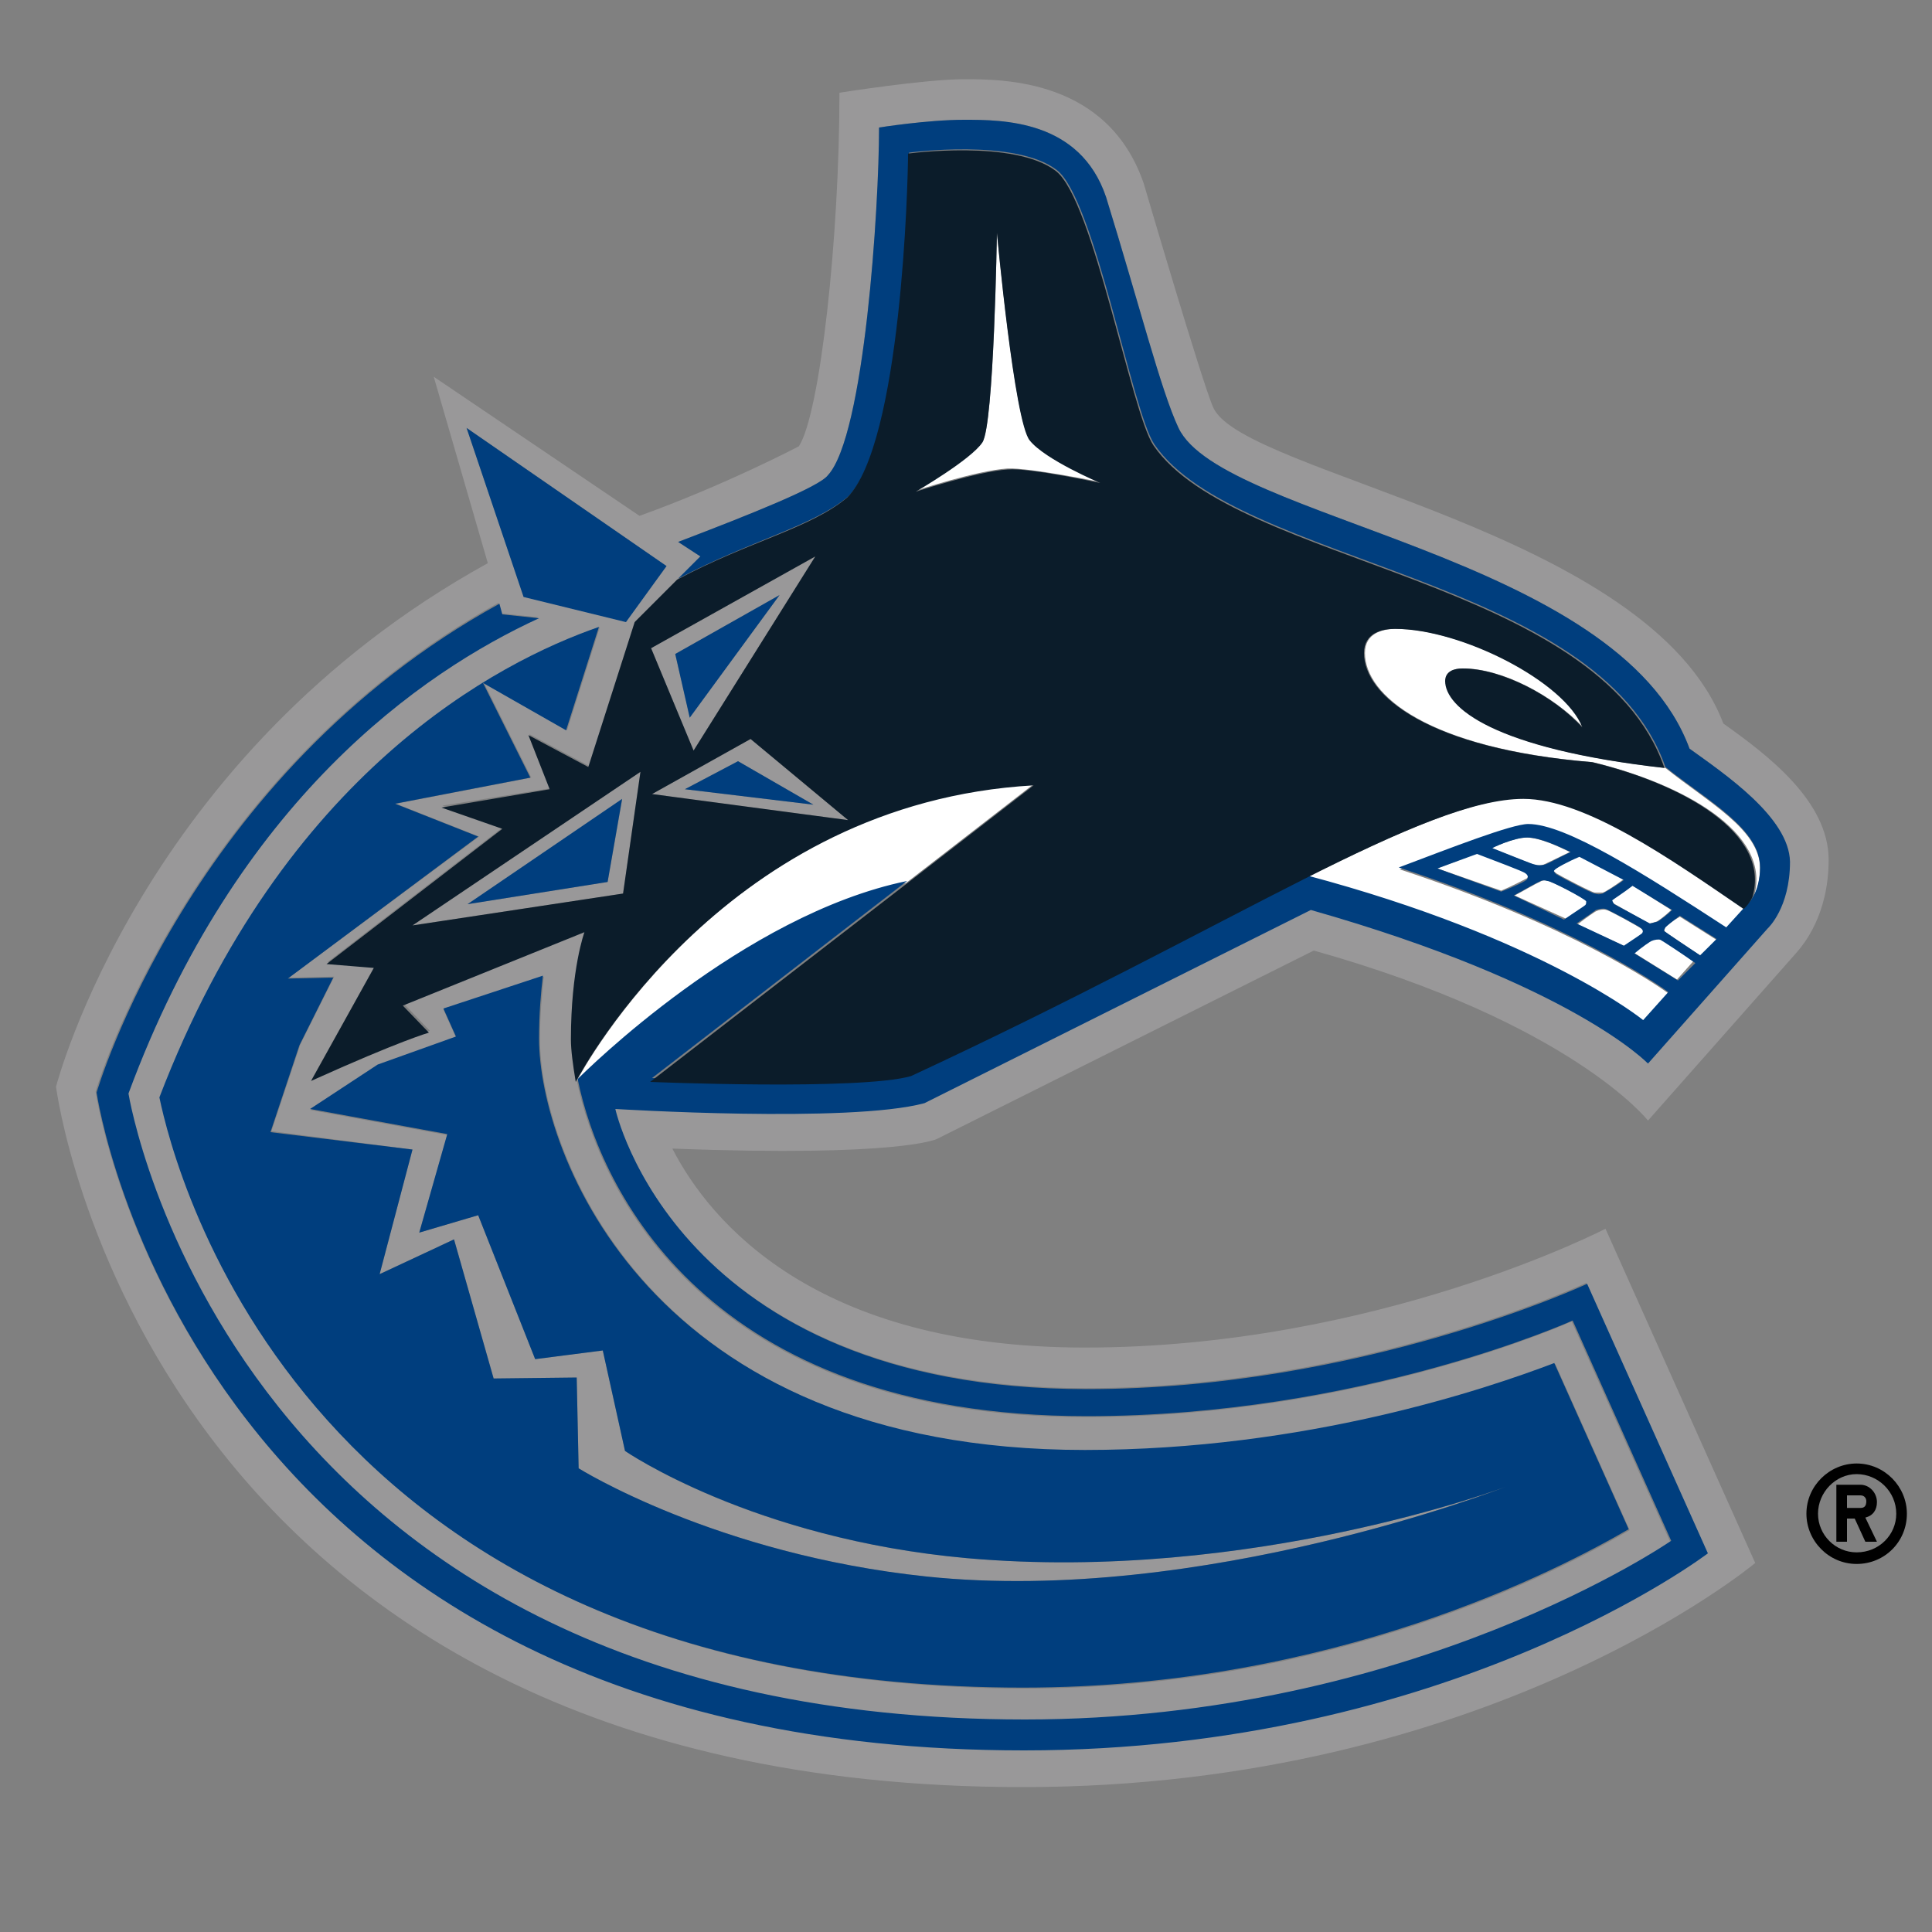 <?xml version="1.0" encoding="utf-8"?>
<!-- Generator: Adobe Illustrator 23.1.1, SVG Export Plug-In . SVG Version: 6.00 Build 0)  -->
<svg version="1.1" id="Layer_1" xmlns="http://www.w3.org/2000/svg" xmlns:xlink="http://www.w3.org/1999/xlink" x="0px" y="0px"
	 viewBox="0 0 200 200" style="enable-background:new 0 0 200 200;" xml:space="preserve">
<rect x="0" y="0" width="200" height="200" fill="#808080" stroke="none"/>
<style type="text/css">
	.st0{fill:#FFFFFF;}
	.st1{fill:#999899;}
	.st2{fill:#003E7E;}
	.st3{fill:#0B1C2A;}
</style>
<g>
	<g>
		<g>
			<g>
				<g>
					<path class="st0" d="M106.6,45.5c-1.6-2-3.4-21.5-3.4-21.5s-0.3,20-1.5,21.7c-1.2,1.8-6.9,5.1-6.9,5.1s6.3-2.1,9.5-2.3
						c2.3-0.1,9.6,1.4,9.6,1.4S108.1,47.5,106.6,45.5z"/>
					<path class="st0" d="M59.7,111.9c0.8-0.8,17-17,34.1-20.5l13.3-10.3C75.4,83,60.5,110.4,59.7,111.9z"/>
					<path class="st0" d="M182.2,89.9c0-4-5.3-6.8-9.8-10.4c-17.8-2-22.7-6.3-22.7-9c0-1.1,0.9-1.3,1.8-1.3c4.1,0,9.4,2.9,12.4,6.1
						c-1.8-4.7-12.5-10.2-19.4-10.2c-1.3,0-3.2,0.4-3.2,2.5c0,4.4,6.6,9.9,23.6,11.3c9.1,2.2,18.5,7.2,16.7,13.8
						C181.9,92.1,182.2,91.1,182.2,89.9z"/>
					<path class="st0" d="M148.8,89.9l6.6,2.3c1.2-0.5,2.5-1.2,2.7-1.3c0.1-0.2,0.1-0.3-0.2-0.6c-0.2-0.2-3.2-1.3-5-2L148.8,89.9z"
						/>
					<path class="st0" d="M154.4,87.8c1.8,0.7,4.2,1.7,4.4,1.7c0.3,0.1,0.7,0.1,1,0c0.2-0.1,1.7-0.8,2.7-1.3c-1-0.5-3.1-1.5-4.5-1.5
						C156.7,86.7,154.4,87.8,154.4,87.8z"/>
					<path class="st0" d="M160.9,90c-0.1,0.2,0,0.2,0.2,0.4c0.3,0.2,3.7,2,4,2s0.5,0,0.8,0c0.2,0,1.4-0.8,2.2-1.4l-4.6-2.5
						C162.3,89.2,161,89.9,160.9,90z"/>
					<path class="st0" d="M164.2,93.7c0.1-0.2,0.1-0.3,0.1-0.4c-0.2-0.3-3.6-2-4-2.1s-0.6-0.1-0.9,0.1c-0.3,0.1-2,1.1-2.6,1.4
						l5.3,2.4C163,94.5,164.1,93.8,164.2,93.7z"/>
					<path class="st0" d="M170.7,95.6c0.1,0,0.5-0.1,0.8-0.2c0.2-0.1,1-0.7,1.5-1.2l-4.1-2.6c-1,0.6-2,1.3-2.1,1.5
						c0,0,0,0.1,0.2,0.4L170.7,95.6z"/>
					<path class="st0" d="M172.4,96c-0.1,0.2-0.1,0.3-0.1,0.4c0.1,0.1,2.3,1.6,3.7,2.5l1.7-1.6l-3.8-2.4
						C173.2,95.3,172.5,95.8,172.4,96z"/>
					<path class="st0" d="M170.1,96.7c0.1-0.1,0-0.3-0.1-0.5c-0.2-0.2-3.5-2-3.7-2c-0.3-0.1-0.8,0-1,0.1c-0.1,0-1.1,0.7-2,1.4l5,2.3
						C169.1,97.4,170,96.8,170.1,96.7z"/>
					<path class="st0" d="M170.9,97.3c-0.1,0-1.1,0.8-1.8,1.3l4.5,2.8l1.7-1.9c-1.4-1-3.4-2.3-3.6-2.4
						C171.7,97.2,171.2,97.2,170.9,97.3z"/>
					<path class="st0" d="M135.3,90.8c24.5,6.5,34.9,15,34.9,15l2.6-2.9c-1.2-0.9-10.2-7.1-27.9-12.9c5.3-2.1,11.6-4.5,13.4-4.5
						c3.9,0,11.9,5.1,20.5,10.7l2-2.2c-7.5-5.2-16.4-11.4-22.8-11.4C152.8,82.6,145.4,85.8,135.3,90.8z"/>
				</g>
				<g>
					<path class="st1" d="M97,117.9l39-19.5c26.7,7.5,34.6,17.6,34.6,17.6l15.3-17.3c0.8-0.9,3.4-4,3.4-9.7
						c0-6.1-6.4-10.9-10.9-14.1c-7.6-20-49.7-25.8-52.8-32.7c-1.1-2.4-7.2-23.2-7.2-23.2C114.7,8.2,103.9,8.2,99.8,8.2
						S86.9,9.6,86.9,9.6c0,15-2,33.2-4.2,36.6c0,0-7.6,4-16.5,7.2L44.9,39l5.6,19.3C14.6,78.1,5.8,112.5,5.8,112.5S15,185,105.9,185
						c48.1,0,75.8-23.2,75.8-23.2l-15.5-34.6c0,0-23.7,12.3-53.9,12.3c-27.9,0-38.8-13-42.7-20.6C93.3,119.8,97,117.9,97,117.9z
						 M48.3,44.3L69,58.6l-4.3,5.7l-10.5-2.6L48.3,44.3z M42.7,119l-3.4,12.9l7.7-3.6l4.1,14.4l8.6-0.1l0.2,9.4
						c0,0,14.2,8.9,36,11.2c28.6,3,60-9.3,60-9.3s-26.4,10-55.8,7.4c-22.3-2-35.4-11.1-35.4-11.1l-2.3-10.4l-7,0.9l-5.9-14.9
						l-6.1,1.8l2.9-10.1l-14.2-2.6l7-4.6l8.1-2.9l-1.3-2.9l10.4-3.4c-0.2,1.8-0.4,3.9-0.4,6.5c0,11.6,11.4,42.6,56.5,42.6
						c22.9,0,41.5-6.2,48.6-9l7.7,17.2c-7.2,4.2-30.6,16.4-62.7,16.4c-74.4-0.1-87.9-53.5-89.4-61.2C29.5,80,51.7,68.5,62.1,64.9
						l-3.4,10.7l-8.6-4.9l4.9,9.8l-14,2.7l8.6,3.4l-19.7,14.6l4.7-0.1l-3.5,7l-3,9L42.7,119z M112.4,143.7
						c28.5,0,51.8-10.9,51.8-10.9l12.5,27.9c0,0-26.7,20.4-70.8,20.4c-86.2,0-96-68.1-96-68.1s9.5-32.8,41.7-50.6l0.3,1.1l3.8,0.4
						c-12.1,5.7-31.2,19-42.5,49.4c0,0,10.5,64.8,92.8,64.8c40.3,0,66.9-18.5,66.9-18.5l-10.2-22.8c0,0-21.9,9.9-50.3,9.9
						c-39.3,0-50.4-23.5-52.7-34.9c-0.4-1.8-0.5-3.4-0.5-4.4c0-7.3,1.4-11.1,1.4-11.1l-18.8,7.6l2.7,2.8c0,0-2.8,0.8-12.2,5
						l6.5-11.7l-4.9-0.4l18.2-14l-6.3-2.2L57,81.6L54.8,76l6.2,3.3l4.8-15l4.4-4.4l2.3-2.3l-2.3-1.5c7.6-2.9,14.6-5.7,15.5-6.9
						c3.8-4.1,5.3-27.8,5.3-36c0,0,5-0.8,8.8-0.8c4,0,12,0,14.7,8c3.4,11.1,5.7,20.1,7.5,23.9c4.5,9.5,45.5,13.1,52.9,33.2
						c3.6,2.6,10.3,7.1,10.3,11.6c0,4.8-2.3,6.9-2.3,6.9l-12.4,14c0,0-7.8-8.3-34.9-15.9l-40,20c-7.7,2.1-32,0.6-32,0.6
						S69.9,143.7,112.4,143.7z"/>
					<path class="st1" d="M77.7,76.5l-10.2,5.7l20.3,2.7L77.7,76.5z M76.4,78.8l7.8,4.5l-13.3-1.6L76.4,78.8z"/>
					<path class="st1" d="M64.5,92.5l1.8-12.6L42.7,95.8L64.5,92.5z M62.9,91.3l-14.5,2.3l16-10.8L62.9,91.3z"/>
					<path class="st1" d="M84.4,57.6l-17,9.5l4.4,10.6L84.4,57.6z M69.9,67.7l10.8-6.1l-9.3,12.6L69.9,67.7z"/>
				</g>
				<g>
					<path class="st2" d="M174.9,77.5c-7.4-20.1-48.4-23.7-52.9-33.2c-1.8-3.8-4.1-12.9-7.5-23.9c-2.7-8-10.7-8-14.7-8
						c-3.8,0-8.8,0.8-8.8,0.8c0,8.2-1.5,31.9-5.3,36c-0.9,1.2-7.9,4-15.5,6.9l2.3,1.5l-2.3,2.3c7.6-4,13.9-5.4,17.6-8.5
						c5.6-5.6,6.3-32.6,6.3-35.6c0,0,11-1.5,15.3,1.8c3.9,3,7.8,25,10.1,28.4c8.5,12.4,46.1,13.7,52.9,33.4
						c4.5,3.6,9.8,6.4,9.8,10.4c0,1.2-0.3,2.2-0.6,2.8c-0.4,0.8-0.9,1.2-0.9,1.2l-2,2.2c-8.6-5.6-16.6-10.7-20.5-10.7
						c-1.7,0-8.1,2.5-13.4,4.5c17.7,5.8,26.7,12,27.9,12.9l-2.6,2.9c0,0-10.4-8.5-34.9-15c-10.5,5.3-24,12.6-40.7,20.4
						c-5.3,1.5-27,0.6-27,0.6l26.4-20.4c-17,3.5-33.3,19.7-34.1,20.5c2.3,11.4,13.4,34.9,52.7,34.9c28.4,0,50.3-9.9,50.3-9.9
						l10.2,22.8c0,0-26.7,18.5-66.9,18.5c-82.4,0-92.8-64.8-92.8-64.8C24.5,82.9,43.6,69.6,55.8,64L52,63.6l-0.3-1.1
						C19.5,80.2,10,113.1,10,113.1s9.8,68.1,96,68.1c44.1,0,70.8-20.4,70.8-20.4l-12.5-27.9c0,0-23.3,10.9-51.8,10.9
						c-42.5,0-48.8-29-48.8-29s24.2,1.5,32-0.6l40-20c27.1,7.7,34.9,15.9,34.9,15.9l12.4-14c0,0,2.3-2.1,2.3-6.9
						C185.2,84.6,178.5,80.1,174.9,77.5z M173.1,94.2c-0.5,0.5-1.3,1.1-1.5,1.2c-0.4,0.1-0.7,0.2-0.8,0.2l-3.7-2
						c-0.2-0.3-0.2-0.4-0.2-0.4c0.1-0.1,1.2-0.8,2.1-1.5L173.1,94.2z M168.1,91.1c-0.8,0.6-2,1.3-2.2,1.4c-0.3,0.1-0.5,0.1-0.8,0
						c-0.3,0-3.7-1.8-4-2c-0.2-0.2-0.3-0.3-0.2-0.4c0.1-0.2,1.4-0.9,2.6-1.4L168.1,91.1z M158.1,86.7c1.4,0,3.4,1,4.5,1.5
						c-1.1,0.5-2.5,1.3-2.7,1.3c-0.3,0.1-0.7,0.1-1,0c-0.2,0-2.6-1-4.4-1.7C154.4,87.8,156.7,86.7,158.1,86.7z M148.8,89.9l4.1-1.5
						c1.8,0.7,4.8,1.8,5,2c0.3,0.2,0.3,0.4,0.2,0.6s-1.4,0.8-2.7,1.3L148.8,89.9z M156.7,92.7c0.6-0.3,2.3-1.3,2.6-1.4
						c0.3-0.2,0.6-0.2,0.9-0.1c0.4,0,3.8,1.8,4,2.1c0,0.2,0,0.3-0.1,0.4s-1.2,0.8-2.2,1.5L156.7,92.7z M163.2,95.6
						c0.9-0.6,1.9-1.3,2-1.4c0.3-0.1,0.8-0.2,1-0.1c0.2,0,3.5,1.8,3.7,2s0.2,0.3,0.1,0.5c-0.1,0.1-1,0.7-1.9,1.3L163.2,95.6z
						 M173.7,101.5l-4.5-2.8c0.7-0.6,1.7-1.3,1.8-1.3c0.2-0.1,0.7-0.2,0.9-0.1s2.2,1.4,3.6,2.4L173.7,101.5z M176,98.9
						c-1.5-1-3.6-2.4-3.7-2.5c-0.1-0.1,0-0.2,0.1-0.4c0.1-0.1,0.8-0.7,1.5-1.2l3.8,2.4L176,98.9z"/>
					<polygon class="st2" points="64.4,82.7 48.4,93.6 62.9,91.3 					"/>
					<polygon class="st2" points="84.2,83.3 76.4,78.8 70.9,81.7 					"/>
					<polygon class="st2" points="71.4,74.3 80.7,61.6 69.9,67.7 					"/>
					<path class="st2" d="M45.9,104.4l1.3,2.9l-8.1,2.9l-7,4.6l14.2,2.6l-2.9,10.2l6.1-1.8l5.9,14.9l7-0.9l2.3,10.4
						c0,0,13.2,9.1,35.4,11.1c29.4,2.6,55.8-7.4,55.8-7.4s-31.4,12.3-60,9.3c-21.8-2.3-36-11.2-36-11.2l-0.2-9.4l-8.6,0.1L47,128.3
						l-7.7,3.6l3.4-12.9L28,117.2l3-9l3.5-7l-4.7,0.1l19.7-14.7l-8.6-3.4l14-2.7L50,70.7l8.6,4.9L62,64.9
						c-10.4,3.6-32.6,15-45.5,48.7c1.6,7.7,15,61.1,89.4,61.1c32.1,0,55.5-12.2,62.7-16.4l-7.7-17.2c-7.1,2.7-25.7,9-48.6,9
						c-45.2,0-56.5-30.9-56.5-42.6c0-2.6,0.2-4.8,0.4-6.5L45.9,104.4z"/>
					<polygon class="st2" points="69,58.6 48.3,44.3 54.2,61.8 64.8,64.4 					"/>
				</g>
				<g>
					<path class="st3" d="M164.8,78.9c-17-1.4-23.6-6.9-23.6-11.3c0-2.1,1.9-2.5,3.2-2.5c6.9,0,17.6,5.5,19.4,10.2
						c-3-3.3-8.4-6.1-12.4-6.1c-0.9,0-1.8,0.3-1.8,1.3c0,2.7,4.9,7,22.7,9c-6.8-19.7-44.4-21-52.9-33.4c-2.3-3.4-6.2-25.4-10.1-28.4
						C105,14.4,94,15.9,94,15.9c0,3-0.7,30-6.3,35.6C83.9,54.7,77.6,56,70.1,60l-4.4,4.4l-4.8,15l-6.2-3.3l2.2,5.6l-11.2,1.9
						l6.3,2.2l-18.2,14l4.9,0.4l-6.5,11.7c9.3-4.2,12.2-5,12.2-5l-2.7-2.8l18.8-7.6c0,0-1.4,3.8-1.4,11.1c0,1.1,0.2,2.6,0.5,4.4
						c0.8-1.5,15.6-28.9,47.4-30.7L93.7,91.6L67.3,112c0,0,21.7,0.9,27-0.6c16.8-7.8,30.2-15.1,40.7-20.4
						c10.1-5.1,17.6-8.3,22.7-8.3c6.4,0,15.2,6.2,22.8,11.4c0,0,0.5-0.4,0.9-1.2C183.4,86.2,174,81.1,164.8,78.9z M64.5,92.5
						l-21.8,3.3l23.6-15.9L64.5,92.5z M84.4,57.6L71.8,77.7l-4.4-10.6L84.4,57.6z M67.5,82.2l10.2-5.7l10.1,8.4L67.5,82.2z
						 M104.3,48.6c-3.1,0.2-9.5,2.3-9.5,2.3s5.7-3.3,6.9-5.1c1.2-1.8,1.5-21.7,1.5-21.7s1.8,19.6,3.4,21.5c1.6,2,7.3,4.4,7.3,4.4
						S106.6,48.4,104.3,48.6z"/>
				</g>
			</g>
			<path d="M192.2,151.5c-2.8,0-5.2,2.3-5.2,5.2c0,2.8,2.3,5.2,5.2,5.2s5.2-2.3,5.2-5.2C197.4,153.9,195.1,151.5,192.2,151.5z
				 M192.2,160.7c-2.2,0-4-1.8-4-4s1.8-4.1,4-4.1s4.1,1.8,4.1,4.1C196.3,158.9,194.5,160.7,192.2,160.7z"/>
			<path d="M194.3,155.5c0-1-0.8-1.8-1.7-1.8h-2.5v5.9h1.1v-2.4h0.8l1.1,2.4h1.2l-1.2-2.5C193.9,156.9,194.3,156.3,194.3,155.5z
				 M192.6,156.1h-1.4v-1.3h1.4c0.4,0,0.6,0.3,0.6,0.6C193.2,155.9,193,156.1,192.6,156.1z"/>
		</g>
	</g>
</g>
</svg>
